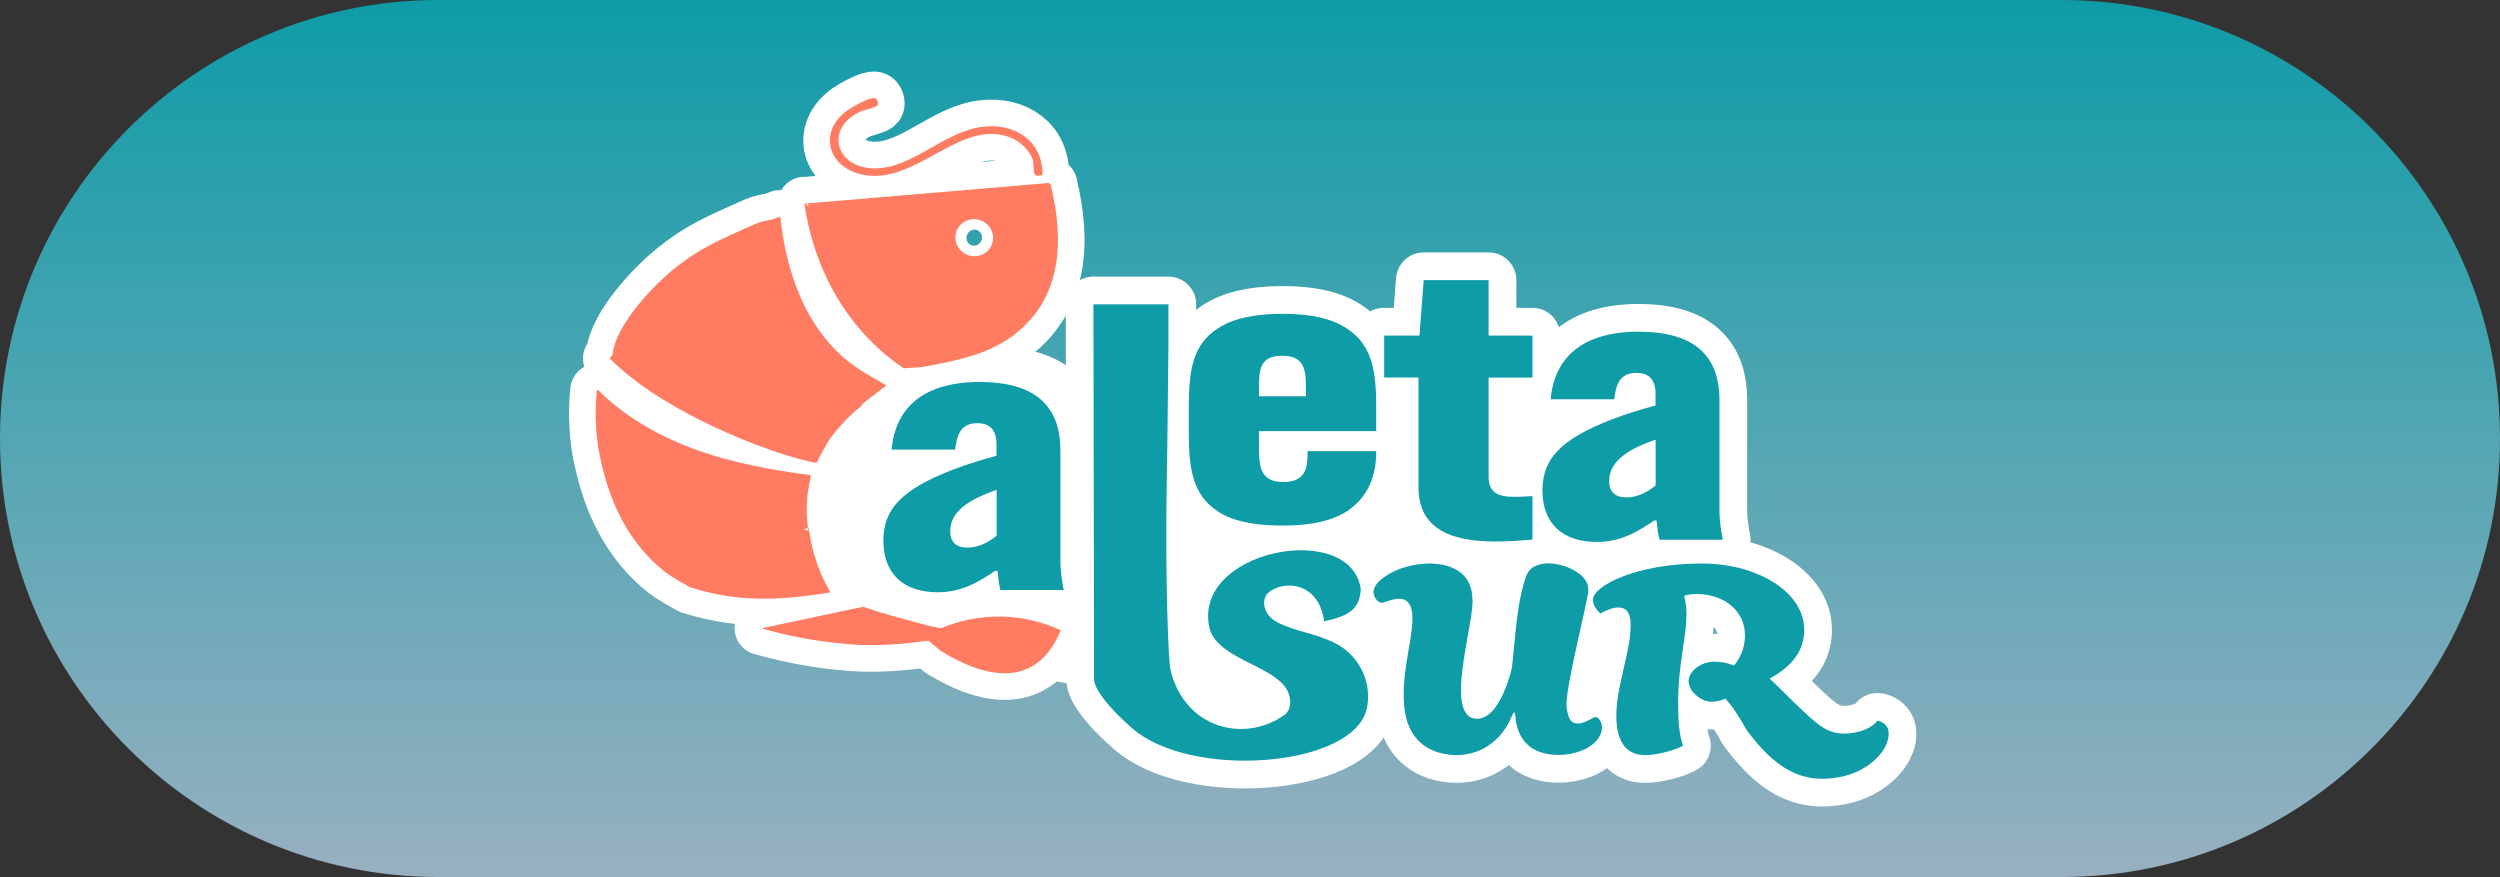 <svg xmlns="http://www.w3.org/2000/svg" xmlns:xlink="http://www.w3.org/1999/xlink" id="Capa_1" data-name="Capa 1" viewBox="0 0 248 87"><rect x="0" y="0" width="248" height="87" fill="#333333" stroke="none"/><defs><style>      .cls-1, .cls-2 {        fill: #fff;      }      .cls-3 {        fill: #0e9ca7;      }      .cls-4 {        fill: none;        stroke-width: 5.28px;      }      .cls-4, .cls-2 {        stroke: #fff;        stroke-linecap: round;        stroke-linejoin: round;      }      .cls-2 {        stroke-width: 5.5px;      }      .cls-5 {        fill: #ff7b62;      }      .cls-6 {        fill: url(#Degradado_sin_nombre_18);      }    </style><linearGradient id="Degradado_sin_nombre_18" data-name="Degradado sin nombre 18" x1="124" y1="0" x2="124" y2="87" gradientUnits="userSpaceOnUse"><stop offset="0" stop-color="#0e9ca7"></stop><stop offset="1" stop-color="#98b0c0"></stop></linearGradient></defs><path class="cls-6" d="M43.5,0h161c24.02,0,43.5,19.48,43.5,43.5h0c0,24.02-19.48,43.5-43.5,43.5H43.5C19.48,87,0,67.52,0,43.5h0C0,19.48,19.48,0,43.5,0Z"></path><g><path class="cls-1" d="M166.26,72.92c-12.59.1-26.88-.51-42.51-2.43-16.54-2.03-31.3-5.13-44.02-8.5-2.33-8.1-4.66-16.19-6.98-24.29h93.51v35.22Z"></path><path class="cls-2" d="M124.89,42.77v1.33c0,1.97,0,3.72,2.41,3.72s2.41-1.74,2.41-2.96v-.11h6.81v.11c0,2.47-.89,4.51-2.88,5.84-1.47.95-3.51,1.44-6.44,1.44s-5.03-.49-6.44-1.44c-2.36-1.59-2.83-3.98-2.83-7.7v-2.73c0-3.72.47-6.11,2.83-7.66,1.41-.95,3.51-1.48,6.44-1.48s4.97.49,6.44,1.48c2.36,1.56,2.88,3.94,2.88,7.66v2.5h-11.63ZM124.89,39.31h4.66v-.53c0-1.9,0-3.49-2.36-3.49s-2.3,1.59-2.3,3.49v.53Z"></path><path class="cls-2" d="M137.3,33.29h3.51l.42-5.5h6.44v5.5h4.35v4.17h-4.35v9.82c0,1.56.89,2.01,2.57,2.01.47,0,1.2-.04,1.78-.08v4.32c-.94.08-2.36.19-3.67.19-5.13,0-7.64-1.71-7.64-5.42v-10.85h-3.4v-4.17h-.01Z"></path><path class="cls-2" d="M162.63,32.91c6.09,0,7.94,3,7.94,6.75v11.11c0,.87.19,2.05.33,2.77h-6.28c-.14-.57-.19-.91-.29-1.9h-.24c-2.04,1.4-3.61,2.12-5.71,2.12-3.19,0-5.37-1.67-5.37-5.12,0-3.15,1.85-5.08,6.85-7.02,1.66-.64,3.14-1.06,4.37-1.4v-1.14c0-1.02-.33-2.09-1.9-2.09-1.66,0-2.04,1.18-2.19,2.62h-6.32c.38-4.06,3.04-6.71,8.8-6.71h0ZM164.24,48.16v-4.55c-2.19.76-4.61,1.9-4.61,4.1,0,1.06.57,1.63,1.71,1.63.86,0,1.81-.3,2.9-1.18Z"></path><path class="cls-2" d="M136.25,58.77c0-.7.59-1.23,1.44-1.77,2.6-1.63,8.19-1.86,8.36,2.24.34,2.05-2.56,10.64-.16,11.93,1.88.73,3.13-1.82,3.72-3.63.21-.62.39-1.18.43-1.83.41-4.16.58-6.47,1.42-8.73.18-.35.44-.63.8-.81,1.19-.56,2.78-.21,3.9.41.84.5,1.45,1.11,1.4,2.03-.07,1.09-2.33,9.84-2.16,11.49.15,1.36.58,1.9,1.6,1.59.4-.09.78-.37,1.15-.53.31-.12.53.2.65.46.26.54.07,1.16-.26,1.63-1.27,1.84-5.21,2.21-6.9.71-.47-.4-.81-.91-1.03-1.51-.16-.43-.25-.91-.29-1.43,0-.17-.04-.32-.09-.34-.07-.02-.13.1-.22.27-1.3,3.27-4.4,4.62-7.47,3.65-4.5-1.57-3.31-7.21-2.63-11.18.13-1.05.38-2.34,0-3.31-.47-1.05-1.61-.71-2.46-.41-.14.05-.29.11-.43.09-.42-.04-.75-.61-.77-1.02h0Z"></path><path class="cls-2" d="M125.6,59.08c-.35.46-.43,2.02,1.45,2.82,2.19.93,2.81.77,5.04,1.73,2.5,1.08,3.98,3.7,3.55,6.39-.02.14-.05.25-.07.35-1.44,5.78-17.47,6.95-23.25,1.88-3.96-3.47-3.78-4.83-3.78-4.83,0-.05-.01-.1-.01-.15,0-1.34-.04-20.48-.06-37.08h7.44v3.96c-.06,4.5-.08,9.1-.17,13.81-.16,9.15.16,18.03.39,18.52.08.38.78,3.61,3.89,5.13,2.38,1.16,5.25.87,7.46-.73.12-.11.31-.32.42-.62,0,0,.19-.54,0-1.26-.74-2.87-6.82-3.37-7.88-6.53-2.03-7.91,14.05-10.96,14.97-4.01-.12,2.08-1.33,2.66-3.64,3.18-.54-4.23-4.59-4.12-5.78-2.56h.03Z"></path><path class="cls-2" d="M98.72,37.18c6.09,0,7.94,3,7.94,6.75v11.11c0,.87.19,2.05.33,2.77h-6.28c-.14-.57-.19-.91-.29-1.9h-.24c-2.04,1.4-3.61,2.12-5.71,2.12-3.19,0-5.37-1.67-5.37-5.12,0-3.15,1.85-5.08,6.85-7.02,1.66-.64,3.14-1.06,4.37-1.4v-1.14c0-1.02-.33-2.09-1.9-2.09-1.66,0-2.04,1.18-2.19,2.62h-6.32c.38-4.06,3.04-6.71,8.8-6.71h0ZM100.34,52.42v-4.55c-2.19.76-4.61,1.9-4.61,4.1,0,1.06.57,1.63,1.71,1.63.86,0,1.81-.3,2.9-1.18Z"></path><path class="cls-2" d="M183.52,76.82c-.36.12-.74.22-1.14.29-3.77.67-6.31-.95-9.12-4.69-.85-1.54-1.5-2.48-2.11-3.11-.08.03-.15.06-.23.09-.42.15-.74.21-1.2.21-.72,0-1.83-.66-2.13-1.58-.05-.15-.08-.31-.08-.47,0-.94,1.18-1.92,2.55-1.92.59,0,1.23.09,1.96.38.59-.73,1.08-1.71,1.08-2.99,0-2.35-1.87-3.84-4.15-4.07-.2-.02-.4-.03-.61-.03-.54,0-.83.04-1.28.17.1.34.24,1.03.24,1.71,0,1.07-.15,2.14-.32,3.31-.17,1.13-.35,2.35-.45,3.76-.04.58-.06,1.2-.06,1.86,0,2.31.2,3.46.49,4.23-.88.51-2.75.94-3.73.94-.66,0-1.22-.16-1.66-.48-.8-.58-1.23-1.7-1.23-3.41,0-3.12,1.42-6.19,1.42-9.05,0-1.2-.44-1.71-1.23-1.71-.49,0-1.18.26-1.77.6-.34-.34-.74-.73-.74-1.37,0-1.37,4.32-3.59,10.75-3.59,2.12,0,4.05.39,5.64,1.07,2.8,1.18,4.57,3.21,4.57,5.47,0,2.07-1.11,3.58-3.42,4.88.66.62,1.26,1.25,2.47,2.42,2.32,2.24,3.01,2.7,4,2.93.56.13,1.16.14,1.86.02,1.21-.21,1.98-.7,2.34-1.19.55.03,1.04.55,1.1.97.25,1.51-1.3,3.5-3.83,4.36h.02Z"></path><path class="cls-3" d="M124.89,42.77v1.33c0,1.97,0,3.72,2.41,3.72s2.41-1.74,2.41-2.96v-.11h6.81v.11c0,2.47-.89,4.51-2.88,5.84-1.47.95-3.51,1.44-6.44,1.44s-5.03-.49-6.44-1.44c-2.36-1.59-2.83-3.98-2.83-7.7v-2.73c0-3.72.47-6.11,2.83-7.66,1.41-.95,3.51-1.48,6.44-1.48s4.97.49,6.44,1.48c2.36,1.56,2.88,3.94,2.88,7.66v2.5h-11.63ZM124.89,39.31h4.66v-.53c0-1.9,0-3.49-2.36-3.49s-2.3,1.59-2.3,3.49v.53Z"></path><path class="cls-3" d="M137.3,33.29h3.51l.42-5.5h6.44v5.5h4.35v4.17h-4.35v9.82c0,1.56.89,2.01,2.57,2.01.47,0,1.2-.04,1.78-.08v4.32c-.94.08-2.36.19-3.67.19-5.13,0-7.64-1.71-7.64-5.42v-10.85h-3.4v-4.17h-.01Z"></path><path class="cls-3" d="M162.63,32.91c6.09,0,7.94,3,7.94,6.75v11.11c0,.87.19,2.05.33,2.77h-6.28c-.14-.57-.19-.91-.29-1.9h-.24c-2.04,1.4-3.61,2.12-5.71,2.12-3.19,0-5.37-1.67-5.37-5.12,0-3.15,1.85-5.08,6.85-7.02,1.66-.64,3.14-1.06,4.37-1.4v-1.14c0-1.02-.33-2.09-1.9-2.09-1.66,0-2.04,1.18-2.19,2.62h-6.32c.38-4.06,3.04-6.71,8.8-6.71h0ZM164.24,48.16v-4.55c-2.19.76-4.61,1.9-4.61,4.1,0,1.06.57,1.63,1.71,1.63.86,0,1.81-.3,2.9-1.18Z"></path><path class="cls-3" d="M136.25,58.77c0-.7.59-1.23,1.44-1.77,2.6-1.63,8.19-1.86,8.36,2.24.34,2.05-2.56,10.64-.16,11.93,1.88.73,3.13-1.82,3.72-3.63.21-.62.39-1.18.43-1.83.41-4.16.58-6.47,1.42-8.73.18-.35.44-.63.8-.81,1.19-.56,2.78-.21,3.9.41.84.5,1.45,1.11,1.4,2.03-.07,1.09-2.33,9.84-2.16,11.49.15,1.36.58,1.9,1.6,1.59.4-.09.78-.37,1.15-.53.31-.12.53.2.65.46.26.54.07,1.16-.26,1.63-1.27,1.84-5.21,2.21-6.9.71-.47-.4-.81-.91-1.03-1.51-.16-.43-.25-.91-.29-1.43,0-.17-.04-.32-.09-.34-.07-.02-.13.1-.22.27-1.3,3.27-4.4,4.62-7.47,3.65-4.5-1.57-3.31-7.21-2.63-11.18.13-1.05.38-2.34,0-3.31-.47-1.05-1.61-.71-2.46-.41-.14.05-.29.11-.43.09-.42-.04-.75-.61-.77-1.02h0Z"></path><path class="cls-3" d="M125.6,59.08c-.35.46-.43,2.02,1.45,2.82,2.19.93,2.81.77,5.04,1.73,2.5,1.08,3.98,3.7,3.55,6.39-.02.14-.05.25-.07.35-1.44,5.78-17.47,6.95-23.25,1.88-3.96-3.47-3.78-4.83-3.78-4.83,0-.05-.01-.1-.01-.15,0-1.34-.04-20.48-.06-37.08h7.44v3.96c-.06,4.5-.08,9.1-.17,13.81-.16,9.15.16,18.03.39,18.52.08.38.78,3.61,3.89,5.13,2.38,1.16,5.25.87,7.46-.73.12-.11.31-.32.42-.62,0,0,.19-.54,0-1.26-.74-2.87-6.82-3.37-7.88-6.53-2.03-7.91,14.05-10.96,14.97-4.01-.12,2.08-1.33,2.66-3.64,3.18-.54-4.23-4.59-4.12-5.78-2.56h.03Z"></path><path class="cls-3" d="M183.52,76.82c-.36.12-.74.22-1.14.29-3.77.67-6.31-.95-9.12-4.69-.85-1.54-1.5-2.48-2.11-3.11-.08.03-.15.06-.23.09-.42.15-.74.21-1.2.21-.72,0-1.83-.66-2.13-1.58-.05-.15-.08-.31-.08-.47,0-.94,1.18-1.92,2.55-1.92.59,0,1.23.09,1.96.38.59-.73,1.08-1.71,1.08-2.99,0-2.35-1.87-3.84-4.15-4.07-.2-.02-.4-.03-.61-.03-.54,0-.83.04-1.28.17.1.34.24,1.03.24,1.71,0,1.07-.15,2.14-.32,3.31-.17,1.13-.35,2.35-.45,3.76-.04.58-.06,1.2-.06,1.86,0,2.31.2,3.46.49,4.23-.88.51-2.75.94-3.73.94-.66,0-1.22-.16-1.66-.48-.8-.58-1.23-1.7-1.23-3.41,0-3.12,1.42-6.19,1.42-9.05,0-1.2-.44-1.71-1.23-1.71-.49,0-1.18.26-1.77.6-.34-.34-.74-.73-.74-1.37,0-1.37,4.32-3.59,10.75-3.59,2.12,0,4.05.39,5.64,1.07,2.8,1.18,4.57,3.21,4.57,5.47,0,2.07-1.11,3.58-3.42,4.88.66.62,1.26,1.25,2.47,2.42,2.32,2.24,3.01,2.7,4,2.93.56.13,1.16.14,1.86.02,1.21-.21,1.98-.7,2.34-1.19.55.03,1.04.55,1.1.97.25,1.51-1.3,3.5-3.83,4.36h.02Z"></path><g><g><g><g><path class="cls-1" d="M82.33,58.67s0,.11-.06.12c-2.89.43-5.88.82-9.17.46-1.55-.17-3.09-.5-4.6-.98h-.02c-1.8-.99-2.31-1.37-2.65-1.65-4.6-3.7-5.79-9.01-6.27-11.11-.23-.99-.48-2.63-.47-4.71,0-.64.04-1.33.11-2.05,0-.07.09-.1.14-.05,2.43,2.42,5.64,4.41,9.37,5.79,1.96.73,3.96,1.27,5.97,1.69,1.89.4,3.8.7,5.69.96.05,0,.08.05.07.1-.13.52-.24,1.09-.32,1.72-.16,1.34-.09,2.51.03,3.4-.15.06-.31.12-.46.18.18.03.35.06.51.09-.02-.09-.03-.18-.04-.27.02,0,.04-.02.07-.03.18,1.52.66,3.87,2.1,6.34Z"></path><path class="cls-4" d="M82.33,58.67s0,.11-.06.12c-2.89.43-5.88.82-9.17.46-1.55-.17-3.09-.5-4.6-.98h-.02c-1.8-.99-2.31-1.37-2.65-1.65-4.6-3.7-5.79-9.01-6.27-11.11-.23-.99-.48-2.63-.47-4.71,0-.64.04-1.33.11-2.05,0-.07.09-.1.14-.05,2.43,2.42,5.64,4.41,9.37,5.79,1.96.73,3.96,1.27,5.97,1.69,1.89.4,3.8.7,5.69.96.05,0,.08.05.07.1-.13.52-.24,1.09-.32,1.72-.16,1.34-.09,2.51.03,3.4-.15.06-.31.12-.46.18.18.03.35.06.51.09-.02-.09-.03-.18-.04-.27.02,0,.04-.02.07-.03.18,1.52.66,3.87,2.1,6.34Z"></path></g><g><g><path class="cls-1" d="M87.85,38.29c-.75.57-1.5,1.15-2.24,1.73,0,0-.01,0-.02.03-.25.41-.52.51-.89.85-.48.44-.7.64-1.29,1.3-.13.15-.95,1.07-1.27,1.63-.17.29-.91,1.54-1.07,2.01-.08.07-.05.05-.14.07-3.32-.61-8.53-2.72-11.53-4.26-3.35-1.71-6.3-3.52-8.93-6.1.08-.05.12-.16.16-.21,0,0,.12-.13.13-.14.27-2.94,4.08-6.85,5.75-8.24,2.93-2.45,5.22-3.29,7.79-4.47,1.83-.85,1.57-.39,3.05-.99.07-.03.06.06.07.1.47,4.5,1.91,9.09,4.8,12.4,1.91,2.19,3.4,2.88,5.67,4.21.05.03.01.06-.03.1v-.02Z"></path><path class="cls-4" d="M87.85,38.29c-.75.57-1.5,1.15-2.24,1.73,0,0-.01,0-.02.03-.25.41-.52.51-.89.85-.48.44-.7.64-1.29,1.3-.13.15-.95,1.07-1.27,1.63-.17.29-.91,1.54-1.07,2.01-.08.07-.05.05-.14.07-3.32-.61-8.53-2.72-11.53-4.26-3.35-1.71-6.3-3.52-8.93-6.1.08-.05.12-.16.16-.21,0,0,.12-.13.13-.14.27-2.94,4.08-6.85,5.75-8.24,2.93-2.45,5.22-3.29,7.79-4.47,1.83-.85,1.57-.39,3.05-.99.07-.03.06.06.07.1.47,4.5,1.91,9.09,4.8,12.4,1.91,2.19,3.4,2.88,5.67,4.21.05.03.01.06-.03.1v-.02Z"></path></g><g><path class="cls-1" d="M104.25,18.36c-.07-.08-.12-.14-.18-.21-.28.02-.57.05-.85.07-3.33.28-6.67.57-10,.85-4.43.38-8.87.75-13.31,1.12.1,0,.14.02.2.06,0,0,.01,0,.02.01.01,0,.02.01.03.02h.01c0,.05.02.1.02.14s.02.09.02.13h0s-.06-.07-.08-.1c-.04-.05-.09-.11-.13-.15-.03-.04-.07-.08-.1-.12h-.11c.52,3.57,1.73,6.93,3.54,9.81,1.65,2.63,3.83,4.88,6.31,6.54.01,0,.03,0,.04,0,.59-.04,1.17-.08,1.75-.11h0c3.3-.62,6.57-1.21,9.17-3.21,4.78-3.67,4.97-9.34,3.63-14.87h.02ZM96.06,25.32c-.98-.33-1.52-1.38-1.19-2.34.32-.96,1.38-1.47,2.36-1.14s1.52,1.38,1.19,2.34c-.32.96-1.38,1.47-2.36,1.14Z"></path><path class="cls-4" d="M104.25,18.36c-.07-.08-.12-.14-.18-.21-.28.02-.57.05-.85.07-3.33.28-6.67.57-10,.85-4.43.38-8.87.75-13.31,1.12.1,0,.14.02.2.06,0,0,.01,0,.02.01.01,0,.02.01.03.02h.01c0,.05.02.1.02.14s.02.09.02.13h0s-.06-.07-.08-.1c-.04-.05-.09-.11-.13-.15-.03-.04-.07-.08-.1-.12h-.11c.52,3.57,1.73,6.93,3.54,9.81,1.65,2.63,3.83,4.88,6.31,6.54.01,0,.03,0,.04,0,.59-.04,1.17-.08,1.75-.11h0c3.3-.62,6.57-1.21,9.17-3.21,4.78-3.67,4.97-9.34,3.63-14.87h.02ZM96.06,25.32c-.98-.33-1.52-1.38-1.19-2.34.32-.96,1.38-1.47,2.36-1.14s1.52,1.38,1.19,2.34c-.32.96-1.38,1.47-2.36,1.14Z"></path></g><g><path class="cls-1" d="M103.42,17.34c.02-3.35-2.7-5.14-5.9-4.77-3.9.45-7.06,4.24-10.89,4.13s-4.77-4.05-1.3-5.62c.4-.18,1.53-.4,1.71-.63.15-.2,0-.63-.24-.7-.51-.15-2.21.83-2.7,1.17-3,2.12-2.02,5.77,1.6,6.43,5.21.96,9.51-5.55,14.43-3.75.97.35,1.92,1.2,2.29,2.16.28.72-.22,2.09.98,1.58h.02Z"></path><path class="cls-4" d="M103.42,17.34c.02-3.35-2.7-5.14-5.9-4.77-3.9.45-7.06,4.24-10.89,4.13s-4.77-4.05-1.3-5.62c.4-.18,1.53-.4,1.71-.63.15-.2,0-.63-.24-.7-.51-.15-2.21.83-2.7,1.17-3,2.12-2.02,5.77,1.6,6.43,5.21.96,9.51-5.55,14.43-3.75.97.35,1.92,1.2,2.29,2.16.28.72-.22,2.09.98,1.58h.02Z"></path></g></g><g><path class="cls-1" d="M95.55,62.79c-1.41-.3-3.28-.68-3.28-.68-2.87-.76-4.96-1.3-6.62-1.92h-.03s-10.1,2.14-10.1,2.14c3.64,1.04,6.79,1.45,9.15,1.61,4.72.33,10.68-.89,10.88-1.13v-.02Z"></path><path class="cls-4" d="M95.55,62.79c-1.41-.3-3.28-.68-3.28-.68-2.87-.76-4.96-1.3-6.62-1.92h-.03s-10.1,2.14-10.1,2.14c3.64,1.04,6.79,1.45,9.15,1.61,4.72.33,10.68-.89,10.88-1.13v-.02Z"></path></g></g><g><path class="cls-1" d="M93.38,64.61c.52.32,1.06.61,1.61.89,3.88,1.95,8.13,2.21,10.23-2.98-1.18-.55-3.49-1.43-6.52-1.35-2.48.06-4.49.74-5.87,1.38-.22.1-1.13.41-1.09.7l1.64,1.37h0Z"></path><path class="cls-4" d="M93.38,64.61c.52.32,1.06.61,1.61.89,3.88,1.95,8.13,2.21,10.23-2.98-1.18-.55-3.49-1.43-6.52-1.35-2.48.06-4.49.74-5.87,1.38-.22.1-1.13.41-1.09.7l1.64,1.37h0Z"></path></g></g><g><g><path class="cls-5" d="M82.33,58.67s0,.11-.06.12c-2.89.43-5.88.82-9.17.46-1.55-.17-3.09-.5-4.6-.98h-.02c-1.8-.99-2.31-1.37-2.65-1.65-4.6-3.7-5.79-9.01-6.27-11.11-.23-.99-.48-2.63-.47-4.71,0-.64.04-1.33.11-2.05,0-.07.09-.1.14-.05,2.43,2.42,5.64,4.41,9.37,5.79,1.96.73,3.96,1.27,5.97,1.69,1.89.4,3.8.7,5.69.96.05,0,.08.05.07.1-.13.52-.24,1.09-.32,1.72-.16,1.34-.09,2.51.03,3.4-.15.06-.31.12-.46.18.18.03.35.06.51.09-.02-.09-.03-.18-.04-.27.02,0,.04-.02.07-.03.18,1.52.66,3.87,2.1,6.34Z"></path><g><path class="cls-5" d="M87.85,38.29c-.75.57-1.5,1.15-2.24,1.73,0,0-.01,0-.02.03-.25.41-.52.51-.89.85-.48.44-.7.64-1.29,1.3-.13.15-.95,1.07-1.27,1.63-.17.29-.91,1.54-1.07,2.01-.08.07-.05.05-.14.07-3.32-.61-8.53-2.72-11.53-4.26-3.35-1.71-6.3-3.52-8.93-6.1.08-.05.12-.16.16-.21,0,0,.12-.13.13-.14.27-2.94,4.08-6.85,5.75-8.24,2.93-2.45,5.22-3.29,7.79-4.47,1.83-.85,1.57-.39,3.05-.99.07-.03.06.06.07.1.47,4.5,1.91,9.09,4.8,12.4,1.91,2.19,3.4,2.88,5.67,4.21.05.03.01.06-.03.1v-.02Z"></path><path class="cls-5" d="M104.25,18.36c-.07-.08-.12-.14-.18-.21-.28.02-.57.05-.85.07-3.33.28-6.67.57-10,.85-4.43.38-8.87.75-13.31,1.12.1,0,.14.02.2.06,0,0,.01,0,.02.01.01,0,.02.01.03.02h.01c0,.05.02.1.02.14s.02.09.02.13h0s-.06-.07-.08-.1c-.04-.05-.09-.11-.13-.15-.03-.04-.07-.08-.1-.12h-.11c.52,3.57,1.73,6.93,3.54,9.81,1.65,2.63,3.83,4.88,6.31,6.54.01,0,.03,0,.04,0,.59-.04,1.17-.08,1.75-.11h0c3.3-.62,6.57-1.21,9.17-3.21,4.78-3.67,4.97-9.34,3.63-14.87h.02ZM96.06,25.32c-.98-.33-1.52-1.38-1.19-2.34.32-.96,1.38-1.47,2.36-1.14s1.52,1.38,1.19,2.34c-.32.96-1.38,1.47-2.36,1.14Z"></path><path class="cls-5" d="M103.42,17.34c.02-3.35-2.7-5.14-5.9-4.77-3.9.45-7.06,4.24-10.89,4.13s-4.77-4.05-1.3-5.62c.4-.18,1.53-.4,1.71-.63.15-.2,0-.63-.24-.7-.51-.15-2.21.83-2.7,1.17-3,2.12-2.02,5.77,1.6,6.43,5.21.96,9.51-5.55,14.43-3.75.97.35,1.92,1.2,2.29,2.16.28.72-.22,2.09.98,1.58h.02Z"></path></g><path class="cls-5" d="M95.55,62.79c-1.41-.3-3.28-.68-3.28-.68-2.87-.76-4.96-1.3-6.62-1.92h-.03s-10.1,2.14-10.1,2.14c3.64,1.04,6.79,1.45,9.15,1.61,4.72.33,10.68-.89,10.88-1.13v-.02Z"></path></g><path class="cls-5" d="M93.38,64.61c.52.32,1.06.61,1.61.89,3.88,1.95,8.13,2.21,10.23-2.98-1.18-.55-3.49-1.43-6.52-1.35-2.48.06-4.49.74-5.87,1.38-.22.1-1.13.41-1.09.7l1.64,1.37h0Z"></path></g></g><path class="cls-3" d="M97.25,37.9c6.09,0,7.94,3,7.94,6.75v11.11c0,.87.19,2.05.33,2.77h-6.28c-.14-.57-.19-.91-.29-1.9h-.24c-2.04,1.4-3.61,2.12-5.71,2.12-3.19,0-5.37-1.67-5.37-5.12,0-3.15,1.85-5.08,6.85-7.02,1.66-.64,3.14-1.06,4.37-1.4v-1.14c0-1.02-.33-2.09-1.9-2.09-1.66,0-2.04,1.18-2.19,2.62h-6.32c.38-4.06,3.04-6.71,8.8-6.71h0ZM98.87,53.14v-4.55c-2.19.76-4.61,1.9-4.61,4.1,0,1.06.57,1.63,1.71,1.63.86,0,1.81-.3,2.9-1.18Z"></path></g></svg>